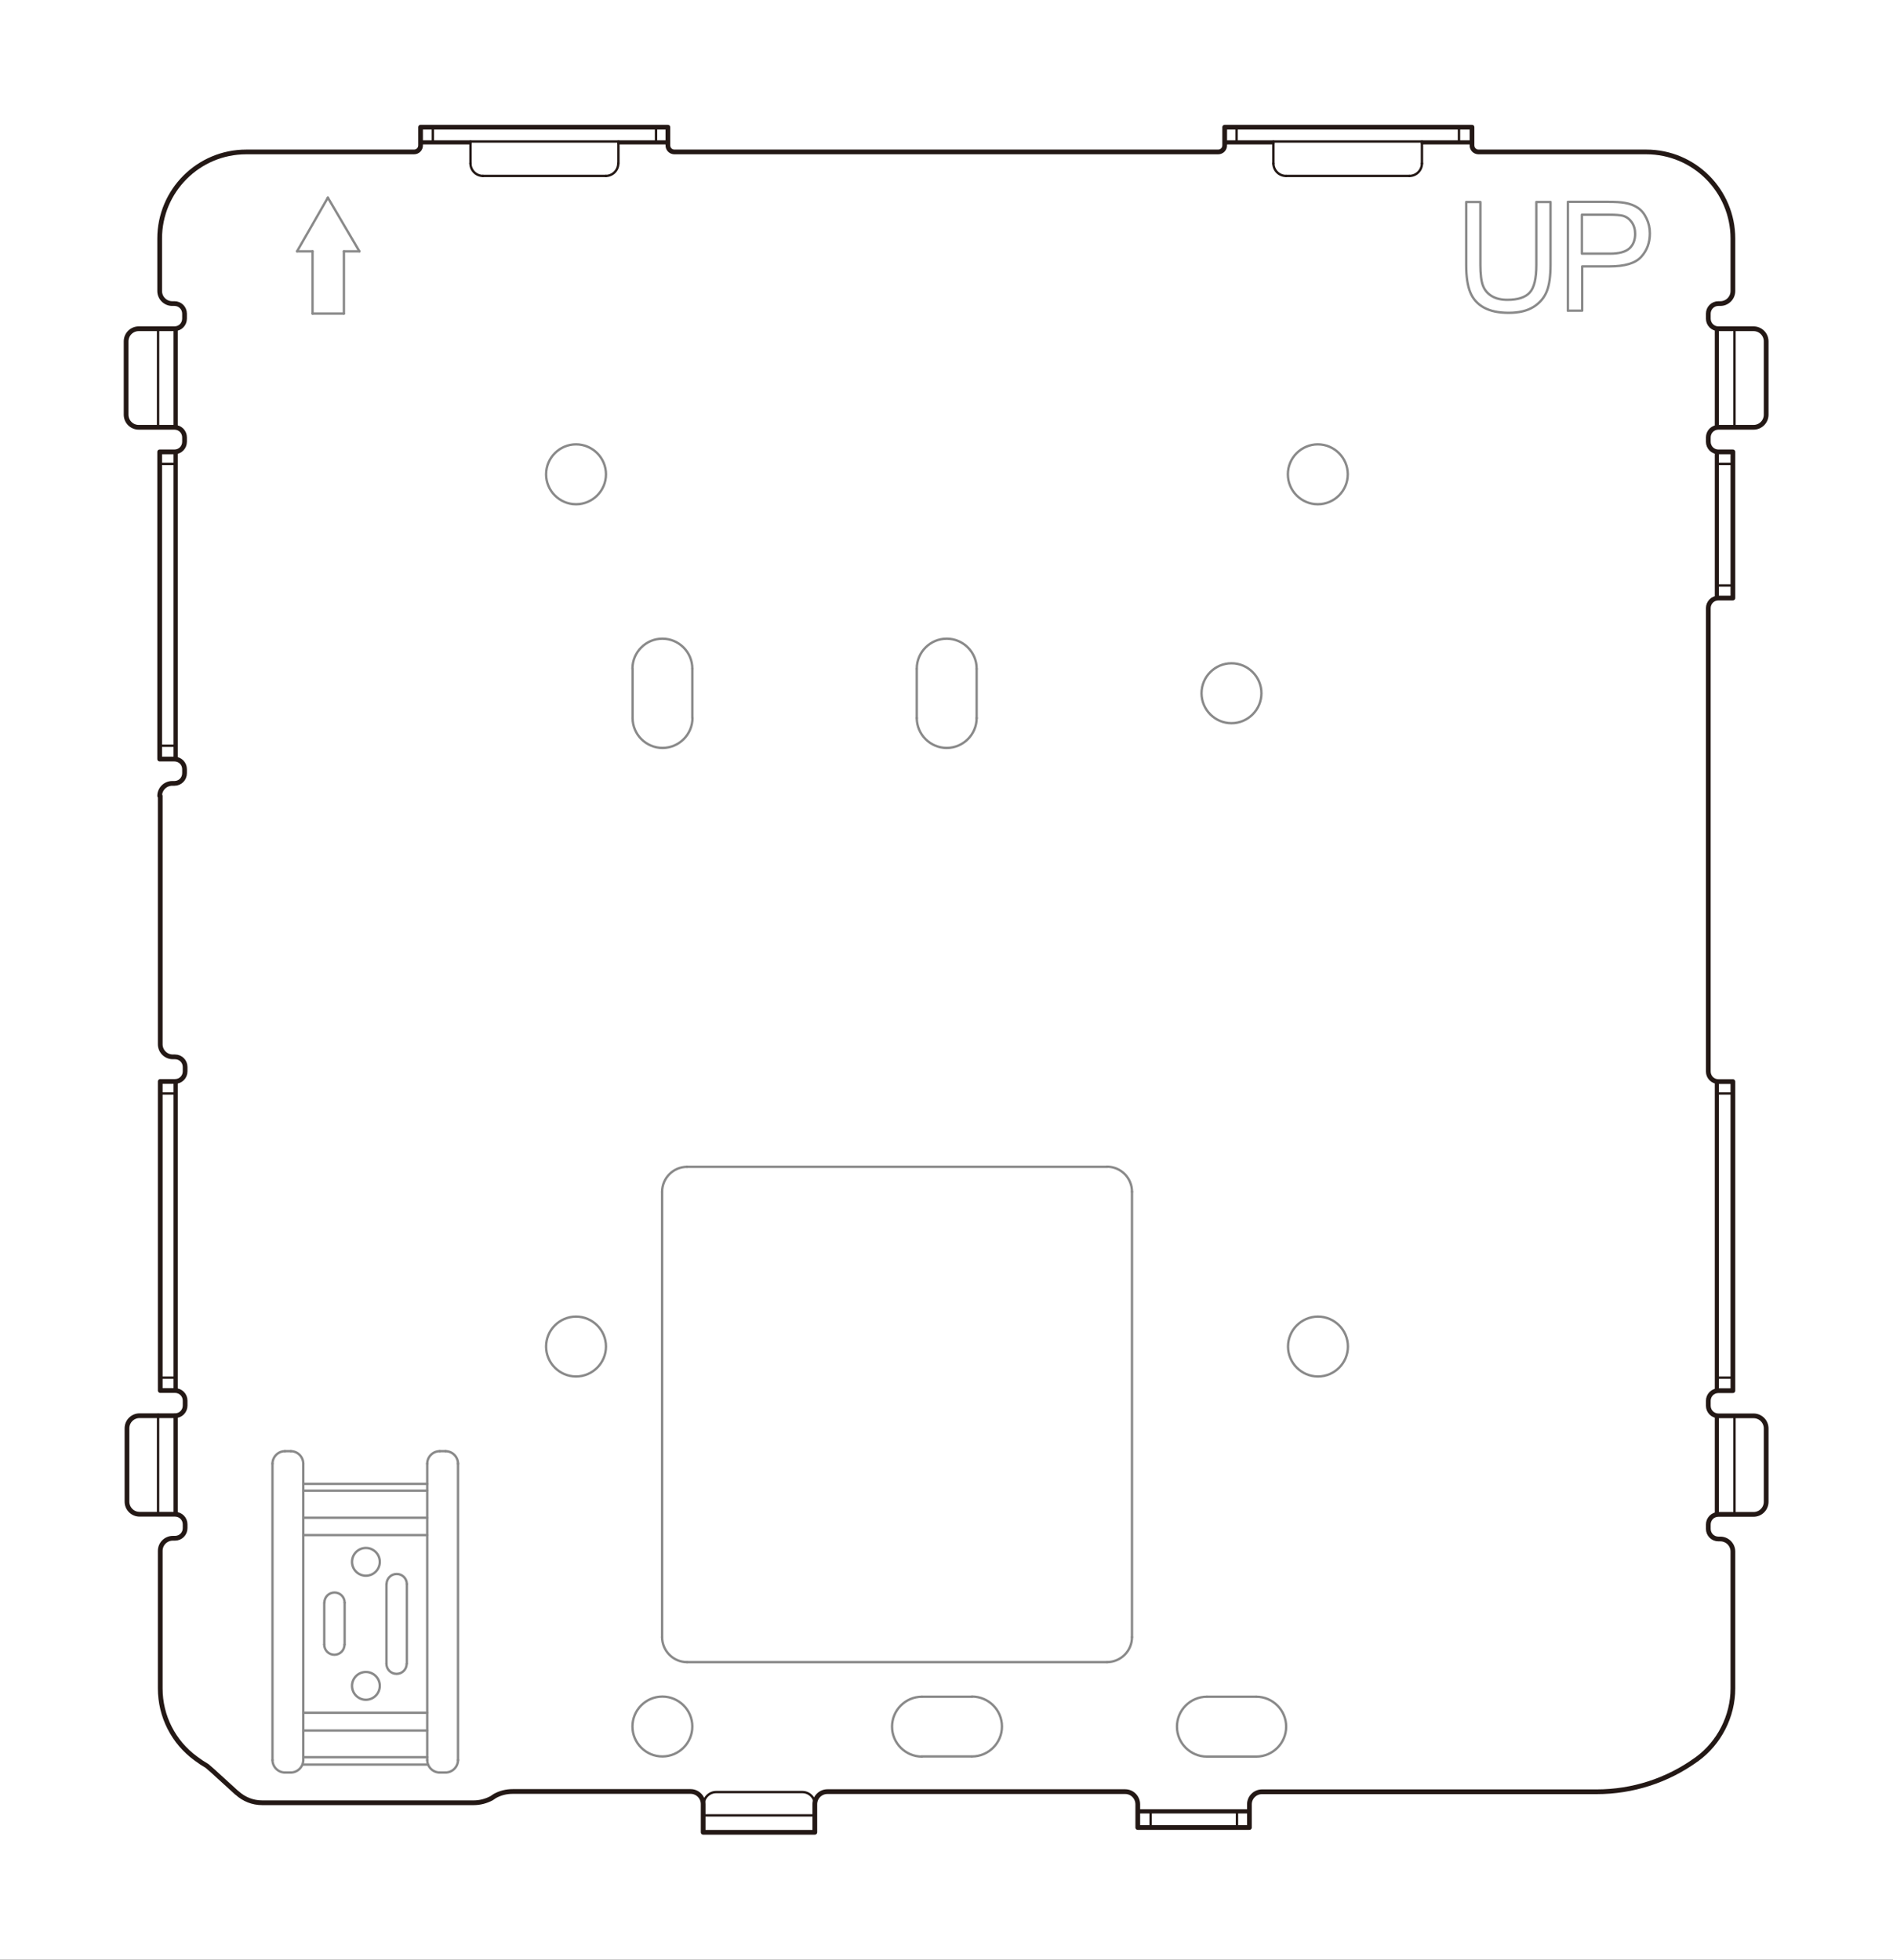 <svg width="200" height="207" viewBox="0 0 200 207" fill="none" xmlns="http://www.w3.org/2000/svg">
<rect x="0" y="0" width="200" height="207" fill="#333333" stroke="none"/>
<g clip-path="url(#clip0_81_75)">
<path d="M200 0H0V207H200V0Z" fill="white"/>
<path d="M74.322 191.761H86.042" stroke="#231815" stroke-width="0.25" stroke-linecap="round" stroke-linejoin="round"/>
<path d="M120.269 191.44H131.989" stroke="#231815" stroke-width="0.25" stroke-linecap="round" stroke-linejoin="round"/>
<path d="M131.989 191.242H120.269" stroke="#231815" stroke-width="0.25" stroke-linecap="round" stroke-linejoin="round"/>
<path d="M86.103 190.63C86.103 189.896 85.507 189.3 84.773 189.3H84.437H75.987H75.667C74.933 189.3 74.337 189.896 74.337 190.63" stroke="#231815" stroke-width="0.25" stroke-linecap="round" stroke-linejoin="round"/>
<path d="M16.701 34.62V45.105" stroke="#231815" stroke-width="0.25" stroke-linecap="round" stroke-linejoin="round"/>
<path d="M16.701 149.438V159.923" stroke="#231815" stroke-width="0.25" stroke-linecap="round" stroke-linejoin="round"/>
<path d="M18.458 34.62V45.105" stroke="#231815" stroke-width="0.25" stroke-linecap="round" stroke-linejoin="round"/>
<path d="M18.458 149.438V159.923" stroke="#231815" stroke-width="0.25" stroke-linecap="round" stroke-linejoin="round"/>
<path d="M18.458 146.824V114.207" stroke="#231815" stroke-width="0.25" stroke-linecap="round" stroke-linejoin="round"/>
<path d="M18.458 80.076V47.703" stroke="#231815" stroke-width="0.25" stroke-linecap="round" stroke-linejoin="round"/>
<path d="M18.657 159.923V149.438" stroke="#231815" stroke-width="0.25" stroke-linecap="round" stroke-linejoin="round"/>
<path d="M18.657 146.901V114.207" stroke="#231815" stroke-width="0.25" stroke-linecap="round" stroke-linejoin="round"/>
<path d="M18.657 80.137V47.703" stroke="#231815" stroke-width="0.25" stroke-linecap="round" stroke-linejoin="round"/>
<path d="M18.657 45.105V34.62" stroke="#231815" stroke-width="0.25" stroke-linecap="round" stroke-linejoin="round"/>
<path d="M45.733 13.374V14.948" stroke="#231815" stroke-width="0.25" stroke-linecap="round" stroke-linejoin="round"/>
<path d="M49.706 14.948V17.287" stroke="#231815" stroke-width="0.25" stroke-linecap="round" stroke-linejoin="round"/>
<path d="M16.884 145.525H18.458" stroke="#231815" stroke-width="0.25" stroke-linecap="round" stroke-linejoin="round"/>
<path d="M181.481 145.525H183.054" stroke="#231815" stroke-width="0.25" stroke-linecap="round" stroke-linejoin="round"/>
<path d="M65.337 17.287V14.948" stroke="#231815" stroke-width="0.25" stroke-linecap="round" stroke-linejoin="round"/>
<path d="M69.31 14.948V13.374" stroke="#231815" stroke-width="0.25" stroke-linecap="round" stroke-linejoin="round"/>
<path d="M183.054 115.506H181.481" stroke="#231815" stroke-width="0.25" stroke-linecap="round" stroke-linejoin="round"/>
<path d="M18.458 115.506H16.884" stroke="#231815" stroke-width="0.25" stroke-linecap="round" stroke-linejoin="round"/>
<path d="M121.568 192.999V191.44" stroke="#231815" stroke-width="0.25" stroke-linecap="round" stroke-linejoin="round"/>
<path d="M16.884 78.777H18.458" stroke="#231815" stroke-width="0.25" stroke-linecap="round" stroke-linejoin="round"/>
<path d="M130.644 13.374V14.948" stroke="#231815" stroke-width="0.25" stroke-linecap="round" stroke-linejoin="round"/>
<path d="M130.69 192.999V191.44" stroke="#231815" stroke-width="0.25" stroke-linecap="round" stroke-linejoin="round"/>
<path d="M134.54 14.948V17.287" stroke="#231815" stroke-width="0.25" stroke-linecap="round" stroke-linejoin="round"/>
<path d="M181.481 61.842H183.054" stroke="#231815" stroke-width="0.25" stroke-linecap="round" stroke-linejoin="round"/>
<path d="M150.233 17.287V14.948" stroke="#231815" stroke-width="0.25" stroke-linecap="round" stroke-linejoin="round"/>
<path d="M154.145 14.948V13.374" stroke="#231815" stroke-width="0.25" stroke-linecap="round" stroke-linejoin="round"/>
<path d="M183.054 49.003H181.481" stroke="#231815" stroke-width="0.25" stroke-linecap="round" stroke-linejoin="round"/>
<path d="M18.458 49.003H16.884" stroke="#231815" stroke-width="0.25" stroke-linecap="round" stroke-linejoin="round"/>
<path d="M181.297 34.62V45.105" stroke="#231815" stroke-width="0.25" stroke-linecap="round" stroke-linejoin="round"/>
<path d="M181.297 47.703V63.141" stroke="#231815" stroke-width="0.25" stroke-linecap="round" stroke-linejoin="round"/>
<path d="M181.297 114.207V146.901" stroke="#231815" stroke-width="0.25" stroke-linecap="round" stroke-linejoin="round"/>
<path d="M181.297 149.514V160" stroke="#231815" stroke-width="0.25" stroke-linecap="round" stroke-linejoin="round"/>
<path d="M181.481 160V149.514" stroke="#231815" stroke-width="0.25" stroke-linecap="round" stroke-linejoin="round"/>
<path d="M181.481 146.824V114.207" stroke="#231815" stroke-width="0.25" stroke-linecap="round" stroke-linejoin="round"/>
<path d="M181.481 63.141V47.703" stroke="#231815" stroke-width="0.25" stroke-linecap="round" stroke-linejoin="round"/>
<path d="M181.481 45.105V34.62" stroke="#231815" stroke-width="0.25" stroke-linecap="round" stroke-linejoin="round"/>
<path d="M183.253 160V149.514" stroke="#231815" stroke-width="0.25" stroke-linecap="round" stroke-linejoin="round"/>
<path d="M183.253 45.105V34.62" stroke="#231815" stroke-width="0.25" stroke-linecap="round" stroke-linejoin="round"/>
<path d="M148.904 18.586H135.885" stroke="#231815" stroke-width="0.25" stroke-linecap="round" stroke-linejoin="round"/>
<path d="M64.038 18.586H51.005" stroke="#231815" stroke-width="0.25" stroke-linecap="round" stroke-linejoin="round"/>
<path d="M44.434 15.132H49.706" stroke="#231815" stroke-width="0.25" stroke-linecap="round" stroke-linejoin="round"/>
<path d="M65.337 15.132H70.609" stroke="#231815" stroke-width="0.25" stroke-linecap="round" stroke-linejoin="round"/>
<path d="M129.33 15.132H134.54" stroke="#231815" stroke-width="0.25" stroke-linecap="round" stroke-linejoin="round"/>
<path d="M150.233 15.132H155.444" stroke="#231815" stroke-width="0.25" stroke-linecap="round" stroke-linejoin="round"/>
<path d="M44.434 14.948H70.609" stroke="#231815" stroke-width="0.25" stroke-linecap="round" stroke-linejoin="round"/>
<path d="M129.33 14.948H155.443" stroke="#231815" stroke-width="0.25" stroke-linecap="round" stroke-linejoin="round"/>
<path d="M63.993 18.586C64.726 18.586 65.322 17.99 65.322 17.256" stroke="#231815" stroke-width="0.25" stroke-linecap="round" stroke-linejoin="round"/>
<path d="M49.706 17.256C49.706 17.99 50.302 18.586 51.035 18.586" stroke="#231815" stroke-width="0.25" stroke-linecap="round" stroke-linejoin="round"/>
<path d="M148.904 18.586C149.637 18.586 150.233 17.99 150.233 17.256" stroke="#231815" stroke-width="0.25" stroke-linecap="round" stroke-linejoin="round"/>
<path d="M134.54 17.256C134.54 17.99 135.136 18.586 135.87 18.586" stroke="#231815" stroke-width="0.25" stroke-linecap="round" stroke-linejoin="round"/>
<path d="M16.93 84.081V110.309C16.93 111.043 17.526 111.639 18.26 111.639H18.489C19.085 111.639 19.558 112.113 19.558 112.709V113.168C19.558 113.764 19.085 114.237 18.489 114.237H16.93V146.885H18.489C19.085 146.885 19.558 147.359 19.558 147.955V148.475C19.558 149.071 19.085 149.545 18.489 149.545H14.745C14.012 149.545 13.416 150.141 13.416 150.875V158.624C13.416 159.358 14.012 159.954 14.745 159.954H18.489C19.085 159.954 19.558 160.428 19.558 161.024V161.421C19.558 162.017 19.085 162.491 18.489 162.491H18.26C17.526 162.491 16.93 163.087 16.93 163.821V178.357C16.93 181.291 18.321 184.027 20.689 185.754C21.071 186.045 21.468 186.305 21.881 186.549L22.462 187.054L25.029 189.392H25.044C25.777 190.065 26.709 190.431 27.703 190.431H50.042C50.699 190.431 51.341 190.263 51.922 189.958L52.288 189.713C52.869 189.392 53.511 189.239 54.168 189.239H72.962C73.695 189.239 74.291 189.835 74.291 190.569V190.645V193.55H86.088V190.584C86.088 189.851 86.683 189.255 87.417 189.255H118.878C119.612 189.255 120.208 189.851 120.208 190.6V193.045H132.004V190.6C132.004 189.866 132.6 189.27 133.333 189.27H168.676C172.481 189.27 176.148 188.093 179.234 185.861L179.28 185.831C181.649 184.104 183.085 181.291 183.085 178.357V163.897C183.085 163.164 182.489 162.568 181.756 162.568H181.557C180.961 162.568 180.487 162.094 180.487 161.498V161.039C180.487 160.443 180.961 159.969 181.557 159.969H185.27C186.004 159.969 186.599 159.373 186.599 158.639V150.89C186.599 150.156 186.004 149.56 185.27 149.56H181.557C180.961 149.56 180.487 149.086 180.487 148.49V147.971C180.487 147.375 180.961 146.901 181.557 146.901H183.085V114.253H181.557C180.961 114.253 180.487 113.779 180.487 113.183V64.241C180.487 63.645 180.961 63.172 181.557 63.172H183.085V47.734H181.557C180.961 47.734 180.487 47.26 180.487 46.664V46.206C180.487 45.609 180.961 45.136 181.557 45.136H185.27C186.004 45.136 186.599 44.539 186.599 43.806V36.056C186.599 35.323 186.004 34.727 185.27 34.727H181.557C180.961 34.727 180.487 34.253 180.487 33.657V33.137C180.487 32.541 180.961 32.067 181.557 32.067H181.756C182.489 32.067 183.085 31.471 183.085 30.737V25.204C183.085 20.145 178.99 16.049 173.932 16.049H156.207C155.825 16.049 155.52 15.743 155.52 15.361V13.435H129.391V15.361C129.391 15.743 129.085 16.049 128.703 16.049H71.251C70.869 16.049 70.563 15.743 70.563 15.361V13.435H44.434V15.361C44.434 15.743 44.129 16.049 43.747 16.049H26.022C20.964 16.049 16.869 20.145 16.869 25.204V30.737C16.869 31.471 17.465 32.067 18.198 32.067H18.428C19.024 32.067 19.497 32.541 19.497 33.137V33.657C19.497 34.253 19.024 34.727 18.428 34.727H14.653C13.92 34.727 13.324 35.323 13.324 36.056V43.806C13.324 44.539 13.92 45.136 14.653 45.136H18.428C19.024 45.136 19.497 45.609 19.497 46.206V46.664C19.497 47.26 19.024 47.734 18.428 47.734H16.869V80.183H18.428C19.024 80.183 19.497 80.657 19.497 81.253V81.681C19.497 82.277 19.024 82.751 18.428 82.751H18.198C17.465 82.751 16.869 83.347 16.869 84.081" stroke="#231815" stroke-width="0.5" stroke-linecap="round" stroke-linejoin="round"/>
<path d="M127.512 179.228C125.77 179.228 124.349 180.649 124.349 182.392C124.349 184.134 125.77 185.556 127.512 185.556H132.722C134.464 185.556 135.885 184.134 135.885 182.392C135.885 180.649 134.464 179.228 132.722 179.228" stroke="#898989" stroke-width="0.25" stroke-linecap="round" stroke-linejoin="round"/>
<path d="M127.512 179.228H132.722" stroke="#898989" stroke-width="0.25" stroke-linecap="round" stroke-linejoin="round"/>
<path d="M34.64 20.879L31.385 26.549" stroke="#898989" stroke-width="0.25" stroke-linecap="round" stroke-linejoin="round"/>
<path d="M33.02 26.549V33.122" stroke="#898989" stroke-width="0.25" stroke-linecap="round" stroke-linejoin="round"/>
<path d="M36.336 33.122V26.549" stroke="#898989" stroke-width="0.25" stroke-linecap="round" stroke-linejoin="round"/>
<path d="M37.971 26.549L34.64 20.879" stroke="#898989" stroke-width="0.25" stroke-linecap="round" stroke-linejoin="round"/>
<path d="M33.02 33.122H36.336" stroke="#898989" stroke-width="0.25" stroke-linecap="round" stroke-linejoin="round"/>
<path d="M31.385 26.549H33.02" stroke="#898989" stroke-width="0.25" stroke-linecap="round" stroke-linejoin="round"/>
<path d="M36.336 26.549H37.971" stroke="#898989" stroke-width="0.25" stroke-linecap="round" stroke-linejoin="round"/>
<path d="M47.093 187.237H46.436" stroke="#898989" stroke-width="0.25" stroke-linecap="round" stroke-linejoin="round"/>
<path d="M30.743 187.237H30.086" stroke="#898989" stroke-width="0.25" stroke-linecap="round" stroke-linejoin="round"/>
<path d="M45.198 186.396H31.981" stroke="#898989" stroke-width="0.25" stroke-linecap="round" stroke-linejoin="round"/>
<path d="M32.042 185.617H45.137" stroke="#898989" stroke-width="0.25" stroke-linecap="round" stroke-linejoin="round"/>
<path d="M32.042 182.804H45.137" stroke="#898989" stroke-width="0.25" stroke-linecap="round" stroke-linejoin="round"/>
<path d="M32.042 180.924H45.137" stroke="#898989" stroke-width="0.25" stroke-linecap="round" stroke-linejoin="round"/>
<path d="M28.788 185.938V154.589" stroke="#898989" stroke-width="0.25" stroke-linecap="round" stroke-linejoin="round"/>
<path d="M32.042 154.589V156.744" stroke="#898989" stroke-width="0.25" stroke-linecap="round" stroke-linejoin="round"/>
<path d="M32.042 156.744V185.617" stroke="#898989" stroke-width="0.25" stroke-linecap="round" stroke-linejoin="round"/>
<path d="M32.042 185.617V185.938" stroke="#898989" stroke-width="0.25" stroke-linecap="round" stroke-linejoin="round"/>
<path d="M34.258 173.725V169.293" stroke="#898989" stroke-width="0.25" stroke-linecap="round" stroke-linejoin="round"/>
<path d="M36.412 169.293V173.725" stroke="#898989" stroke-width="0.25" stroke-linecap="round" stroke-linejoin="round"/>
<path d="M40.828 175.728V167.321" stroke="#898989" stroke-width="0.25" stroke-linecap="round" stroke-linejoin="round"/>
<path d="M32.042 162.155H45.137" stroke="#898989" stroke-width="0.25" stroke-linecap="round" stroke-linejoin="round"/>
<path d="M42.983 167.321V175.728" stroke="#898989" stroke-width="0.25" stroke-linecap="round" stroke-linejoin="round"/>
<path d="M45.137 154.589V156.744" stroke="#898989" stroke-width="0.25" stroke-linecap="round" stroke-linejoin="round"/>
<path d="M45.137 156.744V185.617" stroke="#898989" stroke-width="0.25" stroke-linecap="round" stroke-linejoin="round"/>
<path d="M45.137 185.617V185.938" stroke="#898989" stroke-width="0.25" stroke-linecap="round" stroke-linejoin="round"/>
<path d="M48.392 154.589V185.938" stroke="#898989" stroke-width="0.25" stroke-linecap="round" stroke-linejoin="round"/>
<path d="M32.042 160.321H45.137" stroke="#898989" stroke-width="0.25" stroke-linecap="round" stroke-linejoin="round"/>
<path d="M32.042 157.462H45.137" stroke="#898989" stroke-width="0.25" stroke-linecap="round" stroke-linejoin="round"/>
<path d="M32.042 156.744H45.137" stroke="#898989" stroke-width="0.25" stroke-linecap="round" stroke-linejoin="round"/>
<path d="M30.086 153.29H30.743" stroke="#898989" stroke-width="0.25" stroke-linecap="round" stroke-linejoin="round"/>
<path d="M46.436 153.29H47.093" stroke="#898989" stroke-width="0.25" stroke-linecap="round" stroke-linejoin="round"/>
<path d="M40.125 164.983C40.125 164.172 39.468 163.515 38.658 163.515C37.849 163.515 37.191 164.172 37.191 164.983C37.191 165.793 37.849 166.45 38.658 166.45C39.468 166.45 40.125 165.793 40.125 164.983Z" stroke="#898989" stroke-width="0.25" stroke-linecap="round" stroke-linejoin="round"/>
<path d="M40.125 178.081C40.125 177.271 39.468 176.614 38.658 176.614C37.849 176.614 37.191 177.271 37.191 178.081C37.191 178.892 37.849 179.549 38.658 179.549C39.468 179.549 40.125 178.892 40.125 178.081Z" stroke="#898989" stroke-width="0.25" stroke-linecap="round" stroke-linejoin="round"/>
<path d="M46.467 153.29C45.733 153.29 45.137 153.886 45.137 154.62" stroke="#898989" stroke-width="0.25" stroke-linecap="round" stroke-linejoin="round"/>
<path d="M48.392 154.62C48.392 153.886 47.796 153.29 47.062 153.29" stroke="#898989" stroke-width="0.25" stroke-linecap="round" stroke-linejoin="round"/>
<path d="M32.042 154.62C32.042 153.886 31.446 153.29 30.713 153.29" stroke="#898989" stroke-width="0.25" stroke-linecap="round" stroke-linejoin="round"/>
<path d="M30.117 153.29C29.384 153.29 28.788 153.886 28.788 154.62" stroke="#898989" stroke-width="0.25" stroke-linecap="round" stroke-linejoin="round"/>
<path d="M28.788 185.907C28.788 186.641 29.384 187.237 30.117 187.237" stroke="#898989" stroke-width="0.25" stroke-linecap="round" stroke-linejoin="round"/>
<path d="M30.713 187.237C31.446 187.237 32.042 186.641 32.042 185.907" stroke="#898989" stroke-width="0.25" stroke-linecap="round" stroke-linejoin="round"/>
<path d="M45.137 185.907C45.137 186.641 45.733 187.237 46.467 187.237" stroke="#898989" stroke-width="0.25" stroke-linecap="round" stroke-linejoin="round"/>
<path d="M47.062 187.237C47.796 187.237 48.392 186.641 48.392 185.907" stroke="#898989" stroke-width="0.25" stroke-linecap="round" stroke-linejoin="round"/>
<path d="M42.983 167.336C42.983 166.74 42.509 166.266 41.913 166.266C41.317 166.266 40.843 166.74 40.843 167.336" stroke="#898989" stroke-width="0.25" stroke-linecap="round" stroke-linejoin="round"/>
<path d="M40.828 175.743C40.828 176.339 41.302 176.813 41.898 176.813C42.494 176.813 42.967 176.339 42.967 175.743" stroke="#898989" stroke-width="0.25" stroke-linecap="round" stroke-linejoin="round"/>
<path d="M34.258 173.725C34.258 174.321 34.731 174.795 35.327 174.795C35.923 174.795 36.397 174.321 36.397 173.725" stroke="#898989" stroke-width="0.25" stroke-linecap="round" stroke-linejoin="round"/>
<path d="M36.412 169.293C36.412 168.697 35.939 168.223 35.343 168.223C34.747 168.223 34.273 168.697 34.273 169.293" stroke="#898989" stroke-width="0.25" stroke-linecap="round" stroke-linejoin="round"/>
<path d="M66.835 75.873V70.661" stroke="#898989" stroke-width="0.25" stroke-linecap="round" stroke-linejoin="round"/>
<path d="M73.145 70.63V75.842" stroke="#898989" stroke-width="0.25" stroke-linecap="round" stroke-linejoin="round"/>
<path d="M73.145 70.63C73.145 68.888 71.724 67.466 69.982 67.466C68.24 67.466 66.82 68.888 66.82 70.63" stroke="#898989" stroke-width="0.25" stroke-linecap="round" stroke-linejoin="round"/>
<path d="M66.835 75.842C66.835 77.585 68.256 79.006 69.998 79.006C71.74 79.006 73.161 77.585 73.161 75.842" stroke="#898989" stroke-width="0.25" stroke-linecap="round" stroke-linejoin="round"/>
<path d="M64.023 50.103C64.023 48.361 62.602 46.939 60.86 46.939C59.118 46.939 57.697 48.361 57.697 50.103C57.697 51.846 59.118 53.267 60.86 53.267C62.602 53.267 64.023 51.846 64.023 50.103Z" stroke="#898989" stroke-width="0.25" stroke-linecap="round" stroke-linejoin="round"/>
<path d="M102.651 185.54H97.379" stroke="#898989" stroke-width="0.25" stroke-linecap="round" stroke-linejoin="round"/>
<path d="M97.41 179.228H102.697" stroke="#898989" stroke-width="0.25" stroke-linecap="round" stroke-linejoin="round"/>
<path d="M97.41 179.228C95.668 179.228 94.247 180.649 94.247 182.392C94.247 184.134 95.668 185.556 97.41 185.556" stroke="#898989" stroke-width="0.25" stroke-linecap="round" stroke-linejoin="round"/>
<path d="M102.697 185.54C104.439 185.54 105.86 184.119 105.86 182.376C105.86 180.634 104.439 179.213 102.697 179.213" stroke="#898989" stroke-width="0.25" stroke-linecap="round" stroke-linejoin="round"/>
<path d="M116.984 175.575H72.565" stroke="#898989" stroke-width="0.25" stroke-linecap="round" stroke-linejoin="round"/>
<path d="M69.952 172.976V125.915" stroke="#898989" stroke-width="0.25" stroke-linecap="round" stroke-linejoin="round"/>
<path d="M72.565 123.255H116.984" stroke="#898989" stroke-width="0.25" stroke-linecap="round" stroke-linejoin="round"/>
<path d="M119.597 125.884V172.931" stroke="#898989" stroke-width="0.25" stroke-linecap="round" stroke-linejoin="round"/>
<path d="M69.952 172.931C69.952 174.383 71.128 175.575 72.595 175.575" stroke="#898989" stroke-width="0.25" stroke-linecap="round" stroke-linejoin="round"/>
<path d="M72.595 123.255C71.144 123.255 69.952 124.432 69.952 125.9" stroke="#898989" stroke-width="0.25" stroke-linecap="round" stroke-linejoin="round"/>
<path d="M116.953 175.575C118.405 175.575 119.597 174.398 119.597 172.931" stroke="#898989" stroke-width="0.25" stroke-linecap="round" stroke-linejoin="round"/>
<path d="M119.597 125.884C119.597 124.432 118.42 123.24 116.953 123.24" stroke="#898989" stroke-width="0.25" stroke-linecap="round" stroke-linejoin="round"/>
<path d="M96.86 75.873V70.661" stroke="#898989" stroke-width="0.25" stroke-linecap="round" stroke-linejoin="round"/>
<path d="M103.186 70.661V75.873" stroke="#898989" stroke-width="0.25" stroke-linecap="round" stroke-linejoin="round"/>
<path d="M103.186 70.63C103.186 68.888 101.765 67.466 100.023 67.466C98.281 67.466 96.86 68.888 96.86 70.63" stroke="#898989" stroke-width="0.25" stroke-linecap="round" stroke-linejoin="round"/>
<path d="M96.86 75.842C96.86 77.585 98.281 79.006 100.023 79.006C101.765 79.006 103.186 77.585 103.186 75.842" stroke="#898989" stroke-width="0.25" stroke-linecap="round" stroke-linejoin="round"/>
<path d="M64.023 142.239C64.023 140.496 62.602 139.075 60.86 139.075C59.118 139.075 57.697 140.496 57.697 142.239C57.697 143.981 59.118 145.403 60.86 145.403C62.602 145.403 64.023 143.981 64.023 142.239Z" stroke="#898989" stroke-width="0.25" stroke-linecap="round" stroke-linejoin="round"/>
<path d="M136.084 142.239C136.084 143.981 137.505 145.403 139.247 145.403C140.989 145.403 142.41 143.981 142.41 142.239C142.41 140.496 140.989 139.075 139.247 139.075C137.505 139.075 136.084 140.496 136.084 142.239Z" stroke="#898989" stroke-width="0.25" stroke-linecap="round" stroke-linejoin="round"/>
<path d="M139.231 53.267C140.973 53.267 142.394 51.846 142.394 50.103C142.394 48.361 140.973 46.939 139.231 46.939C137.489 46.939 136.068 48.361 136.068 50.103C136.068 51.846 137.489 53.267 139.231 53.267Z" stroke="#898989" stroke-width="0.25" stroke-linecap="round" stroke-linejoin="round"/>
<path d="M69.982 185.54C68.24 185.54 66.82 184.119 66.82 182.376C66.82 180.634 68.24 179.213 69.982 179.213C71.724 179.213 73.145 180.634 73.145 182.376C73.145 184.119 71.724 185.54 69.982 185.54Z" stroke="#898989" stroke-width="0.25" stroke-linecap="round" stroke-linejoin="round"/>
<path d="M130.109 76.393C131.851 76.393 133.272 74.971 133.272 73.229C133.272 71.486 131.851 70.065 130.109 70.065C128.367 70.065 126.946 71.486 126.946 73.229C126.946 74.971 128.367 76.393 130.109 76.393Z" stroke="#898989" stroke-width="0.25" stroke-linecap="round" stroke-linejoin="round"/>
<path d="M162.32 21.337H163.817V27.986C163.817 29.148 163.695 30.065 163.435 30.737C163.175 31.41 162.717 31.976 162.044 32.404C161.372 32.831 160.486 33.045 159.401 33.045C158.316 33.045 157.476 32.862 156.788 32.495C156.116 32.128 155.627 31.593 155.337 30.875C155.046 30.172 154.909 29.209 154.909 27.986V21.337H156.406V27.971C156.406 28.964 156.498 29.713 156.681 30.187C156.865 30.661 157.185 31.028 157.629 31.288C158.072 31.547 158.622 31.67 159.264 31.67C160.364 31.67 161.158 31.41 161.617 30.906C162.09 30.401 162.32 29.423 162.32 27.986V21.353V21.337Z" stroke="#898989" stroke-width="0.25" stroke-linecap="round" stroke-linejoin="round"/>
<path d="M165.651 32.831V21.322H169.929C170.678 21.322 171.258 21.353 171.656 21.429C172.206 21.521 172.679 21.704 173.061 21.964C173.443 22.224 173.734 22.591 173.963 23.08C174.192 23.554 174.314 24.073 174.314 24.654C174.314 25.632 174.009 26.458 173.398 27.13C172.786 27.803 171.671 28.139 170.066 28.139H167.163V32.816H165.666L165.651 32.831ZM167.148 26.794H170.082C171.044 26.794 171.732 26.611 172.145 26.244C172.557 25.877 172.756 25.357 172.756 24.7C172.756 24.226 172.634 23.814 172.389 23.462C172.145 23.126 171.839 22.896 171.442 22.789C171.182 22.728 170.723 22.682 170.036 22.682H167.133V26.794H167.148Z" stroke="#898989" stroke-width="0.25" stroke-linecap="round" stroke-linejoin="round"/>
</g>
<defs>
<clipPath id="clip0_81_75">
<rect width="200" height="207" fill="white"/>
</clipPath>
</defs>
</svg>
